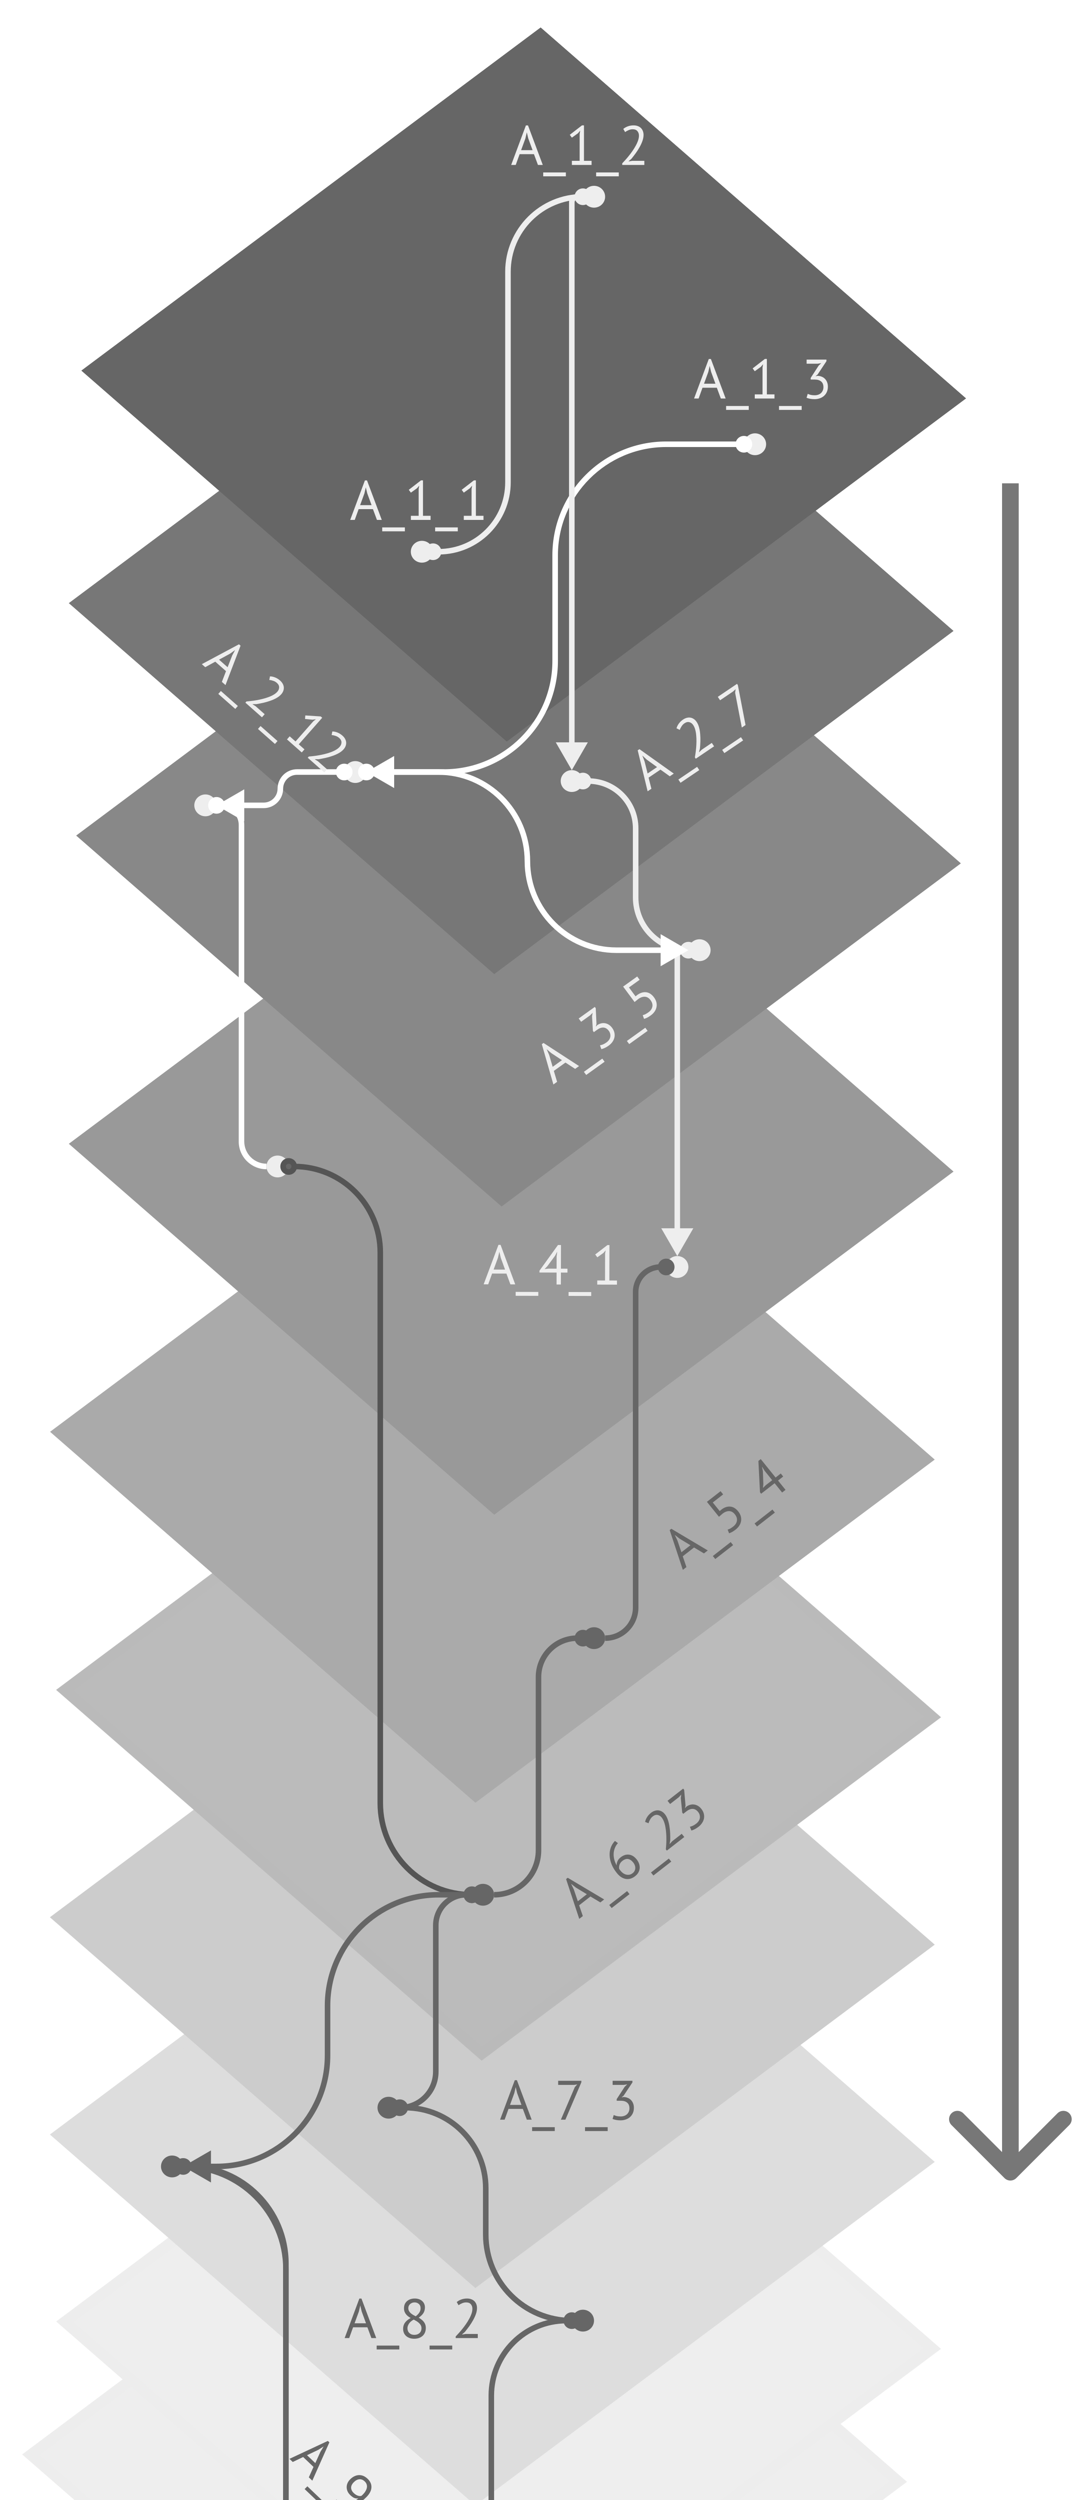 <svg width="194" height="450" viewBox="0 0 194 450" fill="none" xmlns="http://www.w3.org/2000/svg">
<g filter="url(#filter0_d)">
<path d="M163.362 444.73L86.737 378L4 439.799L80.624 506.529L163.362 444.73Z" fill="#EEEEEE"/>
<path d="M161.806 444.671L86.69 379.255L5.555 439.858L80.671 505.274L161.806 444.671Z" stroke="#EEEEEE" stroke-opacity="0.25" stroke-width="2"/>
</g>
<g filter="url(#filter1_d)">
<path d="M169.489 420.799L92.865 354.07L10.128 415.869L86.752 482.599L169.489 420.799Z" fill="#EEEEEE"/>
<path d="M167.934 420.741L92.818 355.325L11.683 415.927L86.799 481.344L167.934 420.741Z" stroke="#EEEEEE" stroke-opacity="0.25" stroke-width="2"/>
</g>
<g filter="url(#filter2_d)">
<path d="M168.362 387.147L91.737 320.418L9 382.217L85.624 448.947L168.362 387.147Z" fill="#DDDDDD"/>
<path d="M166.806 387.089L91.69 321.673L10.556 382.275L85.671 447.692L166.806 387.089Z" stroke="#DDDDDD" stroke-opacity="0.25" stroke-width="2"/>
</g>
<g filter="url(#filter3_d)">
<path d="M168.362 348.039L91.737 281.309L9 343.108L85.624 409.838L168.362 348.039Z" fill="#CCCCCC"/>
<path d="M166.806 347.98L91.69 282.564L10.556 343.167L85.671 408.583L166.806 347.98Z" stroke="#CCCCCC" stroke-opacity="0.25" stroke-width="2"/>
</g>
<g filter="url(#filter4_d)">
<path d="M169.489 307.111L92.865 240.381L10.128 302.18L86.752 368.91L169.489 307.111Z" fill="#BBBBBB"/>
<path d="M167.934 307.053L92.818 241.636L11.683 302.239L86.799 367.655L167.934 307.053Z" stroke="#BBBBBB" stroke-opacity="0.5" stroke-width="2"/>
</g>
<g filter="url(#filter5_d)">
<rect width="101.608" height="103.27" transform="matrix(-0.754 -0.657 -0.801 0.598 168.362 260.726)" fill="#AAAAAA"/>
<rect x="-1.555" y="-0.058" width="99.608" height="101.27" transform="matrix(-0.754 -0.657 -0.801 0.598 165.587 259.681)" stroke="#AAAAAA" stroke-opacity="0.6" stroke-width="2"/>
</g>
<g filter="url(#filter6_d)">
<rect width="101.608" height="103.27" transform="matrix(-0.754 -0.657 -0.801 0.598 171.745 208.884)" fill="#999999"/>
<rect x="-1.555" y="-0.058" width="99.608" height="101.27" transform="matrix(-0.754 -0.657 -0.801 0.598 168.97 207.839)" stroke="#999999" stroke-opacity="0.7" stroke-width="2"/>
</g>
<g filter="url(#filter7_d)">
<rect width="101.608" height="103.27" transform="matrix(-0.754 -0.657 -0.801 0.598 173.068 153.404)" fill="#888888"/>
<rect x="-1.555" y="-0.058" width="99.608" height="101.27" transform="matrix(-0.754 -0.657 -0.801 0.598 170.293 152.36)" stroke="#888888" stroke-opacity="0.8" stroke-width="2"/>
</g>
<g filter="url(#filter8_d)">
<rect width="101.608" height="103.27" transform="matrix(-0.754 -0.657 -0.801 0.598 171.745 111.567)" fill="#777777"/>
<rect x="-1.555" y="-0.058" width="99.608" height="101.27" transform="matrix(-0.754 -0.657 -0.801 0.598 168.97 110.522)" stroke="#777777" stroke-width="2"/>
</g>
<g filter="url(#filter9_d)">
<rect width="101.608" height="103.27" transform="matrix(-0.754 -0.657 -0.801 0.598 174 69.711)" fill="#666666"/>
<rect x="-1.555" y="-0.058" width="99.608" height="101.27" transform="matrix(-0.754 -0.657 -0.801 0.598 171.225 68.666)" stroke="#666666" stroke-width="2"/>
</g>
<ellipse cx="76" cy="99.313" rx="2" ry="1.966" fill="#EEEEEE"/>
<ellipse cx="107" cy="35.413" rx="2" ry="1.966" fill="#EEEEEE"/>
<ellipse cx="103" cy="140.59" rx="2" ry="1.966" fill="#EEEEEE"/>
<ellipse cx="136" cy="79.966" rx="2" ry="1.966" fill="#EEEEEE"/>
<ellipse cx="64" cy="138.966" rx="2" ry="1.966" fill="#EEEEEE"/>
<ellipse cx="37" cy="144.966" rx="2" ry="1.966" fill="#EEEEEE"/>
<ellipse cx="50" cy="209.966" rx="2" ry="1.966" fill="#EEEEEE"/>
<ellipse cx="126" cy="171.037" rx="2" ry="1.966" fill="#EEEEEE"/>
<ellipse cx="122" cy="228.058" rx="2" ry="1.966" fill="#EEEEEE"/>
<ellipse cx="107" cy="294.868" rx="2" ry="1.966" fill="#666666"/>
<ellipse cx="87" cy="341.059" rx="2" ry="1.966" fill="#666666"/>
<ellipse cx="31" cy="389.963" rx="2" ry="1.966" fill="#666666"/>
<ellipse cx="70" cy="379.388" rx="2" ry="1.966" fill="#666666"/>
<ellipse cx="105" cy="417.716" rx="2" ry="1.966" fill="#666666"/>
<path d="M70 469.803C69.445 469.803 69 470.247 69 470.803C69 471.358 69.445 471.803 70 471.803C70.556 471.803 71 471.358 71 470.803C71 470.247 70.556 469.803 70 469.803Z" fill="#666666"/>
<path d="M69.5 470.803C69.5 470.523 69.721 470.303 70 470.303V469.303C69.168 469.303 68.5 469.971 68.5 470.803H69.5ZM70 470.303C70.279 470.303 70.5 470.523 70.5 470.803H71.5C71.5 469.971 70.832 469.303 70 469.303V470.303ZM70.5 470.803C70.5 471.082 70.279 471.303 70 471.303V472.303C70.832 472.303 71.5 471.634 71.5 470.803H70.5ZM70 471.303C69.721 471.303 69.5 471.082 69.5 470.803H68.5C68.5 471.634 69.168 472.303 70 472.303V471.303ZM52 453.303V408.463H51V453.303H52ZM52 408.463C52 397.969 43.493 389.463 33 389.463V390.463C42.941 390.463 51 398.522 51 408.463H52ZM69 470.303C59.611 470.303 52 462.691 52 453.303H51C51 463.244 59.059 471.303 69 471.303V470.303Z" fill="#666666"/>
<path d="M134 78.966C133.445 78.966 133 79.41 133 79.966C133 80.521 133.445 80.966 134 80.966C134.556 80.966 135 80.521 135 79.966C135 79.41 134.556 78.966 134 78.966Z" fill="white"/>
<path d="M66 138.966L71 141.852V136.079L66 138.966ZM133.5 79.966C133.5 79.686 133.721 79.466 134 79.466V78.466C133.168 78.466 132.5 79.134 132.5 79.966H133.5ZM134 79.466C134.28 79.466 134.5 79.686 134.5 79.966H135.5C135.5 79.134 134.832 78.466 134 78.466V79.466ZM134.5 79.966C134.5 80.245 134.28 80.466 134 80.466V81.466C134.832 81.466 135.5 80.797 135.5 79.966H134.5ZM134 80.466C133.721 80.466 133.5 80.245 133.5 79.966H132.5C132.5 80.797 133.168 81.466 134 81.466V80.466ZM133 79.466H120V80.466H133V79.466ZM99.5 99.966V118.966H100.5V99.966H99.5ZM80 138.466H70.5V139.466H80V138.466ZM99.5 118.966C99.5 129.735 90.77 138.466 80 138.466V139.466C91.322 139.466 100.5 130.287 100.5 118.966H99.5ZM120 79.466C108.678 79.466 99.5 88.644 99.5 99.966H100.5C100.5 89.196 109.231 80.466 120 80.466V79.466Z" fill="white"/>
<path d="M62 137.966C61.445 137.966 61 138.41 61 138.966C61 139.521 61.445 139.966 62 139.966C62.556 139.966 63 139.521 63 138.966C63 138.41 62.556 137.966 62 137.966Z" fill="white"/>
<path d="M39 144.966L44 147.852V142.079L39 144.966ZM61.5 138.966C61.5 138.686 61.721 138.466 62 138.466V137.466C61.168 137.466 60.5 138.134 60.5 138.966H61.5ZM62 138.466C62.279 138.466 62.5 138.686 62.5 138.966H63.5C63.5 138.134 62.832 137.466 62 137.466V138.466ZM62.5 138.966C62.5 139.245 62.279 139.466 62 139.466V140.466C62.832 140.466 63.5 139.797 63.5 138.966H62.5ZM62 139.466C61.721 139.466 61.5 139.245 61.5 138.966H60.5C60.5 139.797 61.168 140.466 62 140.466V139.466ZM61 138.466H53.5V139.466H61V138.466ZM47.5 144.466H43.5V145.466H47.5V144.466ZM50 141.966C50 143.346 48.881 144.466 47.5 144.466V145.466C49.433 145.466 51 143.899 51 141.966H50ZM53.5 138.466C51.567 138.466 50 140.033 50 141.966H51C51 140.585 52.119 139.466 53.5 139.466V138.466Z" fill="white"/>
<path d="M39 143.966C38.445 143.966 38 144.41 38 144.966C38 145.521 38.445 145.966 39 145.966C39.556 145.966 40 145.521 40 144.966C40 144.41 39.556 143.966 39 143.966Z" fill="white"/>
<path d="M38.5 144.966C38.5 144.686 38.721 144.466 39 144.466V143.466C38.168 143.466 37.5 144.134 37.5 144.966H38.5ZM39 144.466C39.279 144.466 39.5 144.686 39.5 144.966H40.5C40.5 144.134 39.832 143.466 39 143.466V144.466ZM39.5 144.966C39.5 145.245 39.279 145.466 39 145.466V146.466C39.832 146.466 40.5 145.797 40.5 144.966H39.5ZM39 145.466C38.721 145.466 38.5 145.245 38.5 144.966H37.5C37.5 145.797 38.168 146.466 39 146.466V145.466ZM43 148.466V205.466H44V148.466H43ZM43 205.466C43 208.227 45.239 210.466 48 210.466V209.466C45.791 209.466 44 207.675 44 205.466H43ZM40 145.466C41.657 145.466 43 146.809 43 148.466H44C44 146.256 42.209 144.466 40 144.466V145.466Z" fill="white"/>
<path d="M105 34.413C104.445 34.413 104 34.857 104 35.413C104 35.968 104.445 36.413 105 36.413C105.556 36.413 106 35.968 106 35.413C106 34.857 105.556 34.413 105 34.413Z" fill="#EEEEEE"/>
<path d="M103 138.624L105.887 133.624H100.113L103 138.624ZM104.5 35.413C104.5 35.134 104.721 34.913 105 34.913V33.913C104.168 33.913 103.5 34.581 103.5 35.413H104.5ZM105 34.913C105.28 34.913 105.5 35.134 105.5 35.413H106.5C106.5 34.581 105.832 33.913 105 33.913V34.913ZM105.5 35.413C105.5 35.692 105.28 35.913 105 35.913V36.913C105.832 36.913 106.5 36.245 106.5 35.413H105.5ZM105 35.913C104.721 35.913 104.5 35.692 104.5 35.413H103.5C103.5 36.245 104.168 36.913 105 36.913V35.913ZM102.5 36.413V134.124H103.5V36.413H102.5ZM104 34.913C103.172 34.913 102.5 35.584 102.5 36.413H103.5C103.5 36.137 103.724 35.913 104 35.913V34.913Z" fill="#EEEEEE"/>
<path d="M124 170.037C123.445 170.037 123 170.482 123 171.037C123 171.593 123.445 172.037 124 172.037C124.556 172.037 125 171.593 125 171.037C125 170.482 124.556 170.037 124 170.037Z" fill="#EEEEEE"/>
<path d="M122 226.092L124.887 221.092H119.113L122 226.092ZM123.5 171.037C123.5 170.758 123.721 170.537 124 170.537V169.537C123.168 169.537 122.5 170.206 122.5 171.037H123.5ZM124 170.537C124.28 170.537 124.5 170.758 124.5 171.037H125.5C125.5 170.206 124.832 169.537 124 169.537V170.537ZM124.5 171.037C124.5 171.317 124.28 171.537 124 171.537V172.537C124.832 172.537 125.5 171.869 125.5 171.037H124.5ZM124 171.537C123.721 171.537 123.5 171.317 123.5 171.037H122.5C122.5 171.869 123.168 172.537 124 172.537V171.537ZM121.5 172.037V221.592H122.5V172.037H121.5ZM123 170.537C122.172 170.537 121.5 171.209 121.5 172.037H122.5C122.5 171.761 122.724 171.537 123 171.537V170.537Z" fill="#EEEEEE"/>
<path d="M103 416.716C102.445 416.716 102 417.161 102 417.716C102 418.272 102.445 418.716 103 418.716C103.556 418.716 104 418.272 104 417.716C104 417.161 103.556 416.716 103 416.716Z" fill="#666666"/>
<path d="M102.5 417.716C102.5 417.437 102.721 417.216 103 417.216V416.216C102.168 416.216 101.5 416.884 101.5 417.716H102.5ZM103 417.216C103.28 417.216 103.5 417.437 103.5 417.716H104.5C104.5 416.884 103.832 416.216 103 416.216V417.216ZM103.5 417.716C103.5 417.995 103.28 418.216 103 418.216V419.216C103.832 419.216 104.5 418.548 104.5 417.716H103.5ZM103 418.216C102.721 418.216 102.5 417.995 102.5 417.716H101.5C101.5 418.548 102.168 419.216 103 419.216V418.216ZM88 431.216V456.305H89V431.216H88ZM88 456.305C88 464.037 81.732 470.305 74 470.305V471.305C82.284 471.305 89 464.59 89 456.305H88ZM102 417.216C94.268 417.216 88 423.484 88 431.216H89C89 424.036 94.82 418.216 102 418.216V417.216Z" fill="#666666"/>
<path d="M33 388.963C32.444 388.963 32 389.407 32 389.963C32 390.518 32.444 390.963 33 390.963C33.556 390.963 34 390.518 34 389.963C34 389.407 33.556 388.963 33 388.963Z" fill="#666666"/>
<path d="M32.5 389.963C32.5 389.683 32.721 389.463 33 389.463V388.463C32.168 388.463 31.5 389.131 31.5 389.963H32.5ZM33 389.463C33.279 389.463 33.5 389.683 33.5 389.963H34.5C34.5 389.131 33.832 388.463 33 388.463V389.463ZM33.5 389.963C33.5 390.242 33.279 390.463 33 390.463V391.463C33.832 391.463 34.5 390.794 34.5 389.963H33.5ZM33 390.463C32.721 390.463 32.5 390.242 32.5 389.963H31.5C31.5 390.794 32.168 391.463 33 391.463V390.463ZM51 407.463V452.305H52V407.463H51ZM51 452.305C51 462.799 59.507 471.305 70 471.305V470.305C60.059 470.305 52 462.247 52 452.305H51ZM34 390.463C43.389 390.463 51 398.074 51 407.463H52C52 397.522 43.941 389.463 34 389.463V390.463Z" fill="#666666"/>
<path d="M78 98.313C77.445 98.313 77 98.757 77 99.313C77 99.868 77.445 100.313 78 100.313C78.556 100.313 79 99.868 79 99.313C79 98.757 78.556 98.313 78 98.313Z" fill="#EEEEEE"/>
<path d="M77.5 99.313C77.5 99.033 77.721 98.813 78 98.813V97.813C77.168 97.813 76.5 98.481 76.5 99.313H77.5ZM78 98.813C78.279 98.813 78.5 99.033 78.5 99.313H79.5C79.5 98.481 78.832 97.813 78 97.813V98.813ZM78.5 99.313C78.5 99.592 78.279 99.813 78 99.813V100.813C78.832 100.813 79.5 100.145 79.5 99.313H78.5ZM78 99.813C77.721 99.813 77.5 99.592 77.5 99.313H76.5C76.5 100.145 77.168 100.813 78 100.813V99.813ZM92 86.813V48.913H91V86.813H92ZM92 48.913C92 41.733 97.82 35.913 105 35.913V34.913C97.268 34.913 91 41.181 91 48.913H92ZM79 99.813C86.18 99.813 92 93.993 92 86.813H91C91 93.44 85.627 98.813 79 98.813V99.813Z" fill="#EEEEEE"/>
<path d="M105 139.59C104.445 139.59 104 140.034 104 140.59C104 141.145 104.445 141.59 105 141.59C105.556 141.59 106 141.145 106 140.59C106 140.034 105.556 139.59 105 139.59Z" fill="#EEEEEE"/>
<path d="M104.5 140.59C104.5 140.31 104.721 140.09 105 140.09V139.09C104.168 139.09 103.5 139.758 103.5 140.59H104.5ZM105 140.09C105.28 140.09 105.5 140.31 105.5 140.59H106.5C106.5 139.758 105.832 139.09 105 139.09V140.09ZM105.5 140.59C105.5 140.869 105.28 141.09 105 141.09V142.09C105.832 142.09 106.5 141.421 106.5 140.59H105.5ZM105 141.09C104.721 141.09 104.5 140.869 104.5 140.59H103.5C103.5 141.421 104.168 142.09 105 142.09V141.09ZM114 149.09V161.537H115V149.09H114ZM114 161.537C114 167.06 118.477 171.537 124 171.537V170.537C119.03 170.537 115 166.508 115 161.537H114ZM106 141.09C110.418 141.09 114 144.672 114 149.09H115C115 144.119 110.971 140.09 106 140.09V141.09Z" fill="#EEEEEE"/>
<path d="M66 137.966C65.445 137.966 65 138.41 65 138.966C65 139.521 65.445 139.966 66 139.966C66.556 139.966 67 139.521 67 138.966C67 138.41 66.556 137.966 66 137.966Z" fill="white"/>
<path d="M124 171.037L119 168.15V173.924L124 171.037ZM65.5 138.966C65.5 138.686 65.721 138.466 66 138.466V137.466C65.168 137.466 64.5 138.134 64.5 138.966H65.5ZM66 138.466C66.279 138.466 66.5 138.686 66.5 138.966H67.5C67.5 138.134 66.832 137.466 66 137.466V138.466ZM66.5 138.966C66.5 139.245 66.279 139.466 66 139.466V140.466C66.832 140.466 67.5 139.797 67.5 138.966H66.5ZM66 139.466C65.721 139.466 65.5 139.245 65.5 138.966H64.5C64.5 139.797 65.168 140.466 66 140.466V139.466ZM67 139.466H78.964V138.466H67V139.466ZM111.036 171.537H119.5V170.537H111.036V171.537ZM94.5 155.001C94.5 164.134 101.903 171.537 111.036 171.537V170.537C102.456 170.537 95.5 163.582 95.5 155.001H94.5ZM78.964 139.466C87.544 139.466 94.5 146.421 94.5 155.001H95.5C95.5 145.869 88.097 138.466 78.964 138.466V139.466Z" fill="white"/>
<path d="M120 227.058C119.445 227.058 119 227.502 119 228.058C119 228.613 119.445 229.058 120 229.058C120.556 229.058 121 228.613 121 228.058C121 227.502 120.556 227.058 120 227.058Z" fill="#666666"/>
<path d="M119.5 228.058C119.5 227.778 119.721 227.558 120 227.558V226.558C119.168 226.558 118.5 227.226 118.5 228.058H119.5ZM120 227.558C120.28 227.558 120.5 227.778 120.5 228.058H121.5C121.5 227.226 120.832 226.558 120 226.558V227.558ZM120.5 228.058C120.5 228.337 120.28 228.558 120 228.558V229.558C120.832 229.558 121.5 228.889 121.5 228.058H120.5ZM120 228.558C119.721 228.558 119.5 228.337 119.5 228.058H118.5C118.5 228.889 119.168 229.558 120 229.558V228.558ZM114 232.558V289.368H115V232.558H114ZM114 289.368C114 292.129 111.762 294.368 109 294.368V295.368C112.314 295.368 115 292.682 115 289.368H114ZM119 227.558C116.239 227.558 114 229.796 114 232.558H115C115 230.348 116.791 228.558 119 228.558V227.558Z" fill="#666666"/>
<path d="M105 293.868C104.445 293.868 104 294.312 104 294.868C104 295.424 104.445 295.868 105 295.868C105.556 295.868 106 295.424 106 294.868C106 294.312 105.556 293.868 105 293.868Z" fill="#666666"/>
<path d="M104.5 294.868C104.5 294.589 104.721 294.368 105 294.368V293.368C104.168 293.368 103.5 294.036 103.5 294.868H104.5ZM105 294.368C105.28 294.368 105.5 294.589 105.5 294.868H106.5C106.5 294.036 105.832 293.368 105 293.368V294.368ZM105.5 294.868C105.5 295.147 105.28 295.368 105 295.368V296.368C105.832 296.368 106.5 295.7 106.5 294.868H105.5ZM105 295.368C104.721 295.368 104.5 295.147 104.5 294.868H103.5C103.5 295.7 104.168 296.368 105 296.368V295.368ZM96.5 301.868V333.059H97.5V301.868H96.5ZM96.5 333.059C96.5 337.201 93.142 340.559 89 340.559V341.559C93.695 341.559 97.5 337.753 97.5 333.059H96.5ZM104 294.368C99.858 294.368 96.5 297.726 96.5 301.868H97.5C97.5 298.278 100.41 295.368 104 295.368V294.368Z" fill="#666666"/>
<path d="M52 208.966C51.445 208.966 51 209.41 51 209.966C51 210.521 51.445 210.966 52 210.966C52.556 210.966 53 210.521 53 209.966C53 209.41 52.556 208.966 52 208.966Z" fill="#666666"/>
<path d="M51.5 209.966C51.5 209.686 51.721 209.466 52 209.466V208.466C51.168 208.466 50.5 209.134 50.5 209.966H51.5ZM52 209.466C52.279 209.466 52.5 209.686 52.5 209.966H53.5C53.5 209.134 52.832 208.466 52 208.466V209.466ZM52.5 209.966C52.5 210.245 52.279 210.466 52 210.466V211.466C52.832 211.466 53.5 210.797 53.5 209.966H52.5ZM52 210.466C51.721 210.466 51.5 210.245 51.5 209.966H50.5C50.5 210.797 51.168 211.466 52 211.466V210.466ZM68 225.466V324.559H69V225.466H68ZM68 324.559C68 333.948 75.611 341.559 85 341.559V340.559C76.164 340.559 69 333.395 69 324.559H68ZM53 210.466C61.284 210.466 68 217.181 68 225.466H69C69 216.629 61.837 209.466 53 209.466V210.466Z" fill="#555555"/>
<path d="M85 340.059C84.445 340.059 84 340.503 84 341.059C84 341.614 84.445 342.059 85 342.059C85.556 342.059 86 341.614 86 341.059C86 340.503 85.556 340.059 85 340.059Z" fill="#666666"/>
<path d="M84.5 341.059C84.5 340.779 84.721 340.559 85 340.559V339.559C84.168 339.559 83.5 340.227 83.5 341.059H84.5ZM85 340.559C85.279 340.559 85.5 340.779 85.5 341.059H86.5C86.5 340.227 85.832 339.559 85 339.559V340.559ZM85.5 341.059C85.5 341.338 85.279 341.559 85 341.559V342.559C85.832 342.559 86.5 341.891 86.5 341.059H85.5ZM85 341.559C84.721 341.559 84.5 341.338 84.5 341.059H83.5C83.5 341.891 84.168 342.559 85 342.559V341.559ZM78 346.559V372.888H79V346.559H78ZM78 372.888C78 376.201 75.314 378.888 72 378.888V379.888C75.866 379.888 79 376.754 79 372.888H78ZM84 340.559C80.686 340.559 78 343.245 78 346.559H79C79 343.797 81.239 341.559 84 341.559V340.559Z" fill="#666666"/>
<path d="M72 378.388C71.445 378.388 71 378.832 71 379.388C71 379.943 71.445 380.388 72 380.388C72.556 380.388 73 379.943 73 379.388C73 378.832 72.556 378.388 72 378.388Z" fill="#666666"/>
<path d="M71.5 379.388C71.5 379.108 71.721 378.888 72 378.888V377.888C71.168 377.888 70.5 378.556 70.5 379.388H71.5ZM72 378.888C72.279 378.888 72.5 379.108 72.5 379.388H73.5C73.5 378.556 72.832 377.888 72 377.888V378.888ZM72.5 379.388C72.5 379.667 72.279 379.888 72 379.888V380.888C72.832 380.888 73.5 380.219 73.5 379.388H72.5ZM72 379.888C71.721 379.888 71.5 379.667 71.5 379.388H70.5C70.5 380.219 71.168 380.888 72 380.888V379.888ZM87 393.888V402.216H88V393.888H87ZM87 402.216C87 411.053 94.164 418.216 103 418.216V417.216C94.716 417.216 88 410.5 88 402.216H87ZM73 379.888C80.732 379.888 87 386.156 87 393.888H88C88 385.603 81.284 378.888 73 378.888V379.888Z" fill="#666666"/>
<path d="M85 340.059C84.445 340.059 84 340.503 84 341.059C84 341.614 84.445 342.059 85 342.059C85.556 342.059 86 341.614 86 341.059C86 340.503 85.556 340.059 85 340.059Z" fill="#666666"/>
<path d="M33 389.963L38 392.85V387.076L33 389.963ZM84.5 341.059C84.5 340.779 84.721 340.559 85 340.559V339.559C84.168 339.559 83.5 340.227 83.5 341.059H84.5ZM85 340.559C85.279 340.559 85.5 340.779 85.5 341.059H86.5C86.5 340.227 85.832 339.559 85 339.559V340.559ZM85.5 341.059C85.5 341.338 85.279 341.559 85 341.559V342.559C85.832 342.559 86.5 341.891 86.5 341.059H85.5ZM85 341.559C84.721 341.559 84.5 341.338 84.5 341.059H83.5C83.5 341.891 84.168 342.559 85 342.559V341.559ZM84 340.559H79V341.559H84V340.559ZM58.5 361.059V369.963H59.5V361.059H58.5ZM39 389.463H37.5V390.463H39V389.463ZM58.5 369.963C58.5 380.732 49.77 389.463 39 389.463V390.463C50.322 390.463 59.5 381.285 59.5 369.963H58.5ZM79 340.559C67.678 340.559 58.5 349.737 58.5 361.059H59.5C59.5 350.289 68.231 341.559 79 341.559V340.559Z" fill="#666666"/>
<path d="M67.18 91.648H64.6L63.9 93.588H63.08L65.73 86.478H66.11L68.77 93.588H67.9L67.18 91.648ZM64.87 90.928H66.93L66.15 88.798L65.9 87.738H65.89L65.64 88.818L64.87 90.928ZM68.85 94.938H72.93V95.638H68.85V94.938ZM74.012 92.848H75.412V88.008L75.512 87.418L75.112 87.888L74.012 88.678L73.632 88.168L75.832 86.468H76.192V92.848H77.562V93.588H74.012V92.848ZM78.381 94.938H82.461V95.638H78.381V94.938ZM83.543 92.848H84.943V88.008L85.043 87.418L84.643 87.888L83.543 88.678L83.163 88.168L85.363 86.468H85.723V92.848H87.093V93.588H83.543V92.848Z" fill="#EEEEEE"/>
<path d="M96.18 27.748H93.6L92.9 29.688H92.08L94.73 22.578H95.11L97.77 29.688H96.9L96.18 27.748ZM93.87 27.028H95.93L95.15 24.898L94.9 23.838H94.89L94.64 24.918L93.87 27.028ZM97.85 31.038H101.93V31.738H97.85V31.038ZM103.012 28.948H104.412V24.108L104.512 23.518L104.112 23.988L103.012 24.778L102.632 24.268L104.832 22.568H105.192V28.948H106.562V29.688H103.012V28.948ZM107.381 31.038H111.461V31.738H107.381V31.038ZM115.923 24.278C115.923 24.632 115.856 24.995 115.723 25.368C115.596 25.735 115.426 26.105 115.213 26.478C115.006 26.852 114.773 27.218 114.513 27.578C114.253 27.932 113.993 28.268 113.733 28.588L113.243 29.018V29.058L113.883 28.948H116.063V29.688H112.083V29.398C112.23 29.245 112.406 29.055 112.613 28.828C112.82 28.602 113.033 28.352 113.253 28.078C113.48 27.798 113.7 27.505 113.913 27.198C114.133 26.885 114.33 26.568 114.503 26.248C114.683 25.928 114.826 25.612 114.933 25.298C115.04 24.985 115.093 24.688 115.093 24.408C115.093 24.082 115 23.812 114.813 23.598C114.626 23.378 114.343 23.268 113.963 23.268C113.71 23.268 113.463 23.322 113.223 23.428C112.983 23.528 112.776 23.645 112.603 23.778L112.273 23.208C112.506 23.008 112.783 22.852 113.103 22.738C113.423 22.625 113.766 22.568 114.133 22.568C114.42 22.568 114.673 22.612 114.893 22.698C115.113 22.778 115.3 22.895 115.453 23.048C115.606 23.202 115.723 23.385 115.803 23.598C115.883 23.805 115.923 24.032 115.923 24.278Z" fill="#EEEEEE"/>
<path d="M40.711 120.809L38.777 119.101L36.968 120.092L36.353 119.549L43.046 115.973L43.331 116.225L40.619 123.315L39.967 122.739L40.711 120.809ZM39.456 118.74L41 120.103L41.825 117.99L42.339 117.03L42.332 117.024L41.429 117.668L39.456 118.74ZM39.785 124.38L42.844 127.08L42.38 127.605L39.322 124.905L39.785 124.38ZM50.663 124.966C50.429 125.231 50.138 125.459 49.791 125.65C49.454 125.842 49.081 126.006 48.674 126.145C48.272 126.288 47.855 126.409 47.422 126.506C46.993 126.599 46.575 126.68 46.168 126.747L45.517 126.745L45.49 126.775L46.043 127.116L47.677 128.559L47.187 129.114L44.203 126.48L44.395 126.263C44.607 126.245 44.865 126.219 45.17 126.186C45.475 126.153 45.8 126.107 46.146 126.047C46.501 125.987 46.86 125.913 47.223 125.824C47.596 125.735 47.953 125.628 48.294 125.503C48.641 125.382 48.958 125.239 49.245 125.075C49.533 124.911 49.769 124.724 49.954 124.514C50.171 124.269 50.279 124.005 50.281 123.721C50.286 123.433 50.147 123.163 49.862 122.911C49.672 122.744 49.452 122.62 49.201 122.542C48.955 122.458 48.723 122.408 48.505 122.394L48.635 121.748C48.942 121.752 49.253 121.818 49.568 121.945C49.883 122.072 50.178 122.256 50.453 122.499C50.667 122.689 50.829 122.889 50.936 123.1C51.048 123.305 51.111 123.516 51.124 123.733C51.138 123.949 51.104 124.164 51.023 124.377C50.946 124.584 50.826 124.781 50.663 124.966ZM46.93 130.688L49.989 133.388L49.526 133.913L46.467 131.213L46.93 130.688ZM52.183 132.538L53.233 133.464L56.436 129.836L56.901 129.46L56.291 129.547L54.943 129.412L54.996 128.778L57.77 128.959L58.04 129.198L53.817 133.981L54.844 134.887L54.355 135.442L51.693 133.092L52.183 132.538ZM61.893 134.88C61.659 135.145 61.368 135.373 61.021 135.565C60.684 135.756 60.312 135.921 59.904 136.06C59.502 136.203 59.085 136.323 58.652 136.421C58.223 136.514 57.805 136.594 57.398 136.662L56.747 136.66L56.72 136.69L57.273 137.031L58.907 138.474L58.417 139.029L55.434 136.394L55.626 136.177C55.837 136.159 56.095 136.134 56.4 136.101C56.705 136.067 57.03 136.021 57.376 135.962C57.731 135.902 58.09 135.828 58.453 135.739C58.826 135.65 59.183 135.543 59.524 135.417C59.871 135.297 60.188 135.154 60.475 134.99C60.763 134.825 60.999 134.638 61.184 134.428C61.401 134.184 61.509 133.919 61.511 133.636C61.516 133.347 61.377 133.077 61.092 132.826C60.902 132.658 60.682 132.535 60.431 132.456C60.185 132.372 59.953 132.323 59.735 132.308L59.865 131.663C60.172 131.667 60.483 131.733 60.798 131.859C61.113 131.986 61.408 132.171 61.683 132.414C61.898 132.603 62.059 132.804 62.166 133.014C62.278 133.22 62.341 133.431 62.355 133.647C62.368 133.864 62.334 134.078 62.253 134.291C62.176 134.499 62.056 134.695 61.893 134.88Z" fill="#EEEEEE"/>
<path d="M129.123 69.791H126.543L125.843 71.731H125.023L127.673 64.621H128.053L130.713 71.731H129.843L129.123 69.791ZM126.813 69.071H128.873L128.093 66.941L127.843 65.881H127.833L127.583 66.961L126.813 69.071ZM130.793 73.081H134.873V73.781H130.793V73.081ZM135.955 70.991H137.355V66.151L137.455 65.561L137.055 66.031L135.955 66.821L135.575 66.311L137.775 64.611H138.135V70.991H139.505V71.731H135.955V70.991ZM140.324 73.081H144.404V73.781H140.324V73.081ZM146.746 71.151C146.973 71.151 147.183 71.118 147.376 71.051C147.57 70.984 147.736 70.888 147.876 70.761C148.016 70.628 148.126 70.471 148.206 70.291C148.286 70.111 148.326 69.914 148.326 69.701C148.326 69.234 148.186 68.888 147.906 68.661C147.633 68.434 147.253 68.321 146.766 68.321H146.026V68.031L147.466 65.811L147.926 65.371L147.276 65.471H145.296V64.731H148.866V65.021L147.276 67.411L146.926 67.701V67.721L147.266 67.651C147.533 67.658 147.78 67.708 148.006 67.801C148.233 67.888 148.43 68.018 148.596 68.191C148.763 68.358 148.893 68.561 148.986 68.801C149.08 69.034 149.126 69.301 149.126 69.601C149.126 69.961 149.063 70.281 148.936 70.561C148.81 70.841 148.636 71.078 148.416 71.271C148.203 71.458 147.95 71.601 147.656 71.701C147.363 71.801 147.053 71.851 146.726 71.851C146.426 71.851 146.156 71.828 145.916 71.781C145.676 71.734 145.466 71.674 145.286 71.601L145.496 70.891C145.65 70.964 145.83 71.028 146.036 71.081C146.25 71.128 146.486 71.151 146.746 71.151Z" fill="#EEEEEE"/>
<path d="M118.966 138.531L116.829 139.977L117.336 141.976L116.657 142.435L114.869 135.061L115.183 134.849L121.37 139.247L120.65 139.735L118.966 138.531ZM116.65 139.229L118.356 138.075L116.516 136.748L115.715 136.01L115.707 136.015L116.105 137.05L116.65 139.229ZM122.193 140.321L125.572 138.035L125.964 138.615L122.585 140.901L122.193 140.321ZM125.48 129.936C125.678 130.228 125.827 130.567 125.926 130.951C126.026 131.325 126.093 131.727 126.125 132.156C126.163 132.581 126.175 133.015 126.161 133.459C126.144 133.897 126.117 134.322 126.081 134.733L125.916 135.363L125.939 135.397L126.407 134.947L128.213 133.725L128.628 134.338L125.331 136.568L125.168 136.328C125.204 136.119 125.244 135.863 125.288 135.559C125.332 135.255 125.369 134.929 125.398 134.579C125.429 134.22 125.447 133.854 125.452 133.48C125.458 133.098 125.444 132.725 125.408 132.363C125.378 131.997 125.319 131.655 125.232 131.335C125.145 131.016 125.023 130.74 124.866 130.508C124.683 130.238 124.454 130.066 124.18 129.994C123.902 129.917 123.606 129.984 123.291 130.197C123.081 130.339 122.907 130.522 122.768 130.744C122.625 130.962 122.519 131.174 122.45 131.382L121.858 131.094C121.939 130.798 122.08 130.513 122.282 130.24C122.483 129.967 122.736 129.728 123.04 129.522C123.277 129.362 123.511 129.256 123.742 129.204C123.969 129.147 124.189 129.139 124.402 129.18C124.615 129.221 124.814 129.308 125 129.44C125.182 129.566 125.342 129.731 125.48 129.936ZM130.087 134.981L133.467 132.695L133.859 133.275L130.48 135.561L130.087 134.981ZM133.623 130.959L132.419 124.699L132.509 124.047L132.071 124.452L129.71 126.049L129.295 125.436L132.758 123.094L132.909 123.317L134.294 130.505L133.623 130.959Z" fill="#EEEEEE"/>
<path d="M101.858 191.262L99.761 192.766L100.349 194.732L99.683 195.21L97.597 187.957L97.906 187.735L104.306 191.893L103.599 192.4L101.858 191.262ZM99.552 192.031L101.225 190.83L99.322 189.575L98.487 188.869L98.478 188.875L98.919 189.888L99.552 192.031ZM105.176 192.931L108.491 190.553L108.909 191.114L105.593 193.493L105.176 192.931ZM109.244 187.638C109.428 187.506 109.579 187.357 109.696 187.191C109.813 187.024 109.891 186.85 109.929 186.666C109.964 186.478 109.96 186.288 109.917 186.097C109.875 185.905 109.79 185.724 109.663 185.553C109.385 185.178 109.064 184.982 108.702 184.963C108.345 184.94 107.968 185.071 107.573 185.354L106.971 185.786L106.798 185.553L106.645 182.931L106.756 182.31L106.288 182.769L104.679 183.923L104.238 183.329L107.139 181.248L107.312 181.481L107.445 184.327L107.333 184.763L107.345 184.779L107.58 184.525C107.8 184.375 108.03 184.271 108.27 184.214C108.506 184.152 108.743 184.141 108.982 184.183C109.217 184.22 109.444 184.307 109.663 184.446C109.878 184.579 110.075 184.766 110.254 185.006C110.468 185.295 110.608 185.589 110.672 185.888C110.736 186.187 110.736 186.478 110.672 186.761C110.61 187.035 110.49 187.298 110.311 187.549C110.132 187.8 109.91 188.021 109.645 188.212C109.401 188.386 109.168 188.525 108.945 188.628C108.722 188.73 108.516 188.804 108.326 188.85L108.073 188.158C108.241 188.127 108.425 188.073 108.625 187.996C108.826 187.909 109.032 187.79 109.244 187.638ZM112.921 187.375L116.236 184.997L116.654 185.559L113.338 187.937L112.921 187.375ZM116.818 182.205C117.192 181.937 117.421 181.608 117.506 181.22C117.591 180.831 117.482 180.433 117.18 180.026C116.89 179.635 116.551 179.431 116.164 179.413C115.783 179.391 115.381 179.532 114.958 179.835L114.306 180.365L112.243 177.587L114.778 175.769L115.219 176.363L113.293 177.744L114.48 179.342L114.817 179.075C115.358 178.696 115.889 178.54 116.413 178.607C116.936 178.675 117.399 178.979 117.8 179.52C118.023 179.819 118.17 180.124 118.242 180.433C118.31 180.737 118.312 181.031 118.249 181.314C118.191 181.594 118.072 181.859 117.893 182.11C117.715 182.362 117.49 182.584 117.219 182.779C116.975 182.954 116.76 183.088 116.572 183.182C116.384 183.275 116.197 183.348 116.011 183.399L115.776 182.731C115.937 182.69 116.097 182.632 116.258 182.558C116.42 182.474 116.607 182.357 116.818 182.205Z" fill="#EEEEEE"/>
<path d="M91.224 229.248L88.644 229.242L87.939 231.18L87.119 231.178L89.787 224.075L90.167 224.076L92.809 231.192L91.939 231.19L91.224 229.248ZM88.916 228.523L90.976 228.528L90.201 226.396L89.954 225.335L89.944 225.335L89.691 226.415L88.916 228.523ZM92.886 232.542L96.966 232.552L96.964 233.252L92.884 233.242L92.886 232.542ZM102.216 229.065L101.036 229.062L101.031 231.212L100.251 231.21L100.256 229.06L97.176 229.053L97.177 228.723L100.509 224.101L101.049 224.102L101.038 228.362L102.218 228.365L102.216 229.065ZM100.264 226.18L100.366 225.361L100.336 225.36L99.984 226.04L98.569 227.946L98.088 228.435L98.788 228.357L100.258 228.36L100.264 226.18ZM102.417 232.566L106.497 232.575L106.495 233.275L102.415 233.266L102.417 232.566ZM107.584 230.488L108.984 230.492L108.996 225.652L109.098 225.062L108.697 225.531L107.595 226.318L107.216 225.807L109.42 224.113L109.78 224.113L109.764 230.493L111.134 230.497L111.132 231.237L107.582 231.228L107.584 230.488Z" fill="#EEEEEE"/>
<path d="M125.018 278.549L122.983 280.134L123.648 282.074L123.001 282.578L120.629 275.415L120.929 275.181L127.491 279.082L126.804 279.617L125.018 278.549ZM122.744 279.408L124.369 278.142L122.417 276.963L121.554 276.291L121.547 276.298L122.027 277.292L122.744 279.408ZM128.401 280.085L131.62 277.578L132.059 278.123L128.84 280.629L128.401 280.085ZM132.091 274.765C132.454 274.483 132.67 274.146 132.739 273.754C132.808 273.362 132.684 272.969 132.366 272.574C132.061 272.195 131.714 272.005 131.327 272.002C130.945 271.995 130.549 272.152 130.138 272.471L129.507 273.026L127.335 270.333L129.797 268.416L130.262 268.992L128.392 270.448L129.641 271.997L129.967 271.717C130.492 271.317 131.018 271.14 131.543 271.187C132.069 271.234 132.543 271.519 132.966 272.044C133.2 272.334 133.359 272.633 133.444 272.939C133.524 273.24 133.537 273.533 133.485 273.819C133.438 274.1 133.33 274.37 133.162 274.628C132.993 274.886 132.777 275.118 132.514 275.323C132.278 275.507 132.067 275.65 131.883 275.751C131.699 275.852 131.515 275.932 131.331 275.99L131.07 275.332C131.229 275.284 131.387 275.22 131.545 275.14C131.704 275.05 131.886 274.925 132.091 274.765ZM135.921 274.229L139.14 271.722L139.579 272.267L136.36 274.774L135.921 274.229ZM141.079 265.777L140.148 266.502L141.498 268.175L140.882 268.655L139.533 266.981L137.103 268.873L136.896 268.616L136.609 262.972L137.035 262.64L139.709 265.957L140.64 265.232L141.079 265.777ZM137.725 264.739L137.29 264.039L137.266 264.057L137.417 264.802L137.503 267.155L137.432 267.831L137.934 267.339L139.094 266.436L137.725 264.739Z" fill="#666666"/>
<path d="M106.357 341.37L104.321 342.955L104.987 344.895L104.34 345.399L101.968 338.236L102.268 338.002L108.829 341.903L108.143 342.438L106.357 341.37ZM104.082 342.228L105.708 340.963L103.755 339.784L102.893 339.112L102.885 339.118L103.366 340.113L104.082 342.228ZM109.739 342.905L112.958 340.399L113.398 340.943L110.178 343.45L109.739 342.905ZM114.67 334.681C114.863 334.92 115.008 335.174 115.106 335.444C115.2 335.709 115.24 335.977 115.228 336.249C115.211 336.515 115.136 336.777 115.001 337.034C114.861 337.286 114.658 337.517 114.389 337.726C114.126 337.93 113.856 338.073 113.579 338.154C113.301 338.235 113.022 338.254 112.739 338.212C112.453 338.165 112.171 338.054 111.895 337.881C111.623 337.704 111.362 337.46 111.111 337.148C110.697 336.634 110.382 336.111 110.166 335.578C109.951 335.035 109.833 334.511 109.81 334.005C109.787 333.499 109.857 333.022 110.019 332.575C110.182 332.119 110.431 331.717 110.768 331.37L111.304 331.764C111.051 332.045 110.863 332.353 110.738 332.687C110.613 333.02 110.544 333.365 110.532 333.721C110.525 334.073 110.57 334.427 110.667 334.782C110.765 335.137 110.906 335.47 111.09 335.783C111.061 335.578 111.1 335.34 111.208 335.07C111.312 334.795 111.508 334.545 111.798 334.32C112.292 333.935 112.792 333.774 113.296 333.837C113.806 333.896 114.264 334.177 114.67 334.681ZM114.066 335.253C113.768 334.885 113.458 334.674 113.134 334.623C112.809 334.571 112.466 334.687 112.103 334.969C111.845 335.17 111.672 335.406 111.583 335.678C111.499 335.946 111.483 336.187 111.535 336.4C111.583 336.481 111.626 336.544 111.664 336.591C111.701 336.638 111.743 336.69 111.789 336.747C111.919 336.908 112.068 337.05 112.235 337.173C112.408 337.291 112.592 337.376 112.787 337.427C112.978 337.473 113.173 337.481 113.373 337.453C113.573 337.415 113.768 337.322 113.958 337.174C114.11 337.056 114.224 336.921 114.299 336.769C114.379 336.614 114.424 336.452 114.434 336.284C114.444 336.116 114.416 335.943 114.351 335.766C114.29 335.585 114.195 335.414 114.066 335.253ZM117.259 337.049L120.479 334.543L120.918 335.088L117.699 337.594L117.259 337.049ZM119.756 326.539C119.978 326.814 120.154 327.137 120.283 327.51C120.413 327.873 120.511 328.266 120.577 328.688C120.648 329.105 120.694 329.534 120.715 329.974C120.732 330.409 120.738 330.831 120.733 331.239L120.617 331.875L120.642 331.906L121.078 331.428L122.798 330.088L123.262 330.664L120.122 333.11L119.94 332.884C119.959 332.674 119.98 332.418 120 332.114C120.021 331.811 120.033 331.485 120.035 331.137C120.038 330.78 120.027 330.417 120.003 330.047C119.98 329.668 119.936 329.3 119.872 328.945C119.814 328.585 119.728 328.25 119.615 327.941C119.503 327.631 119.359 327.368 119.183 327.15C118.978 326.895 118.735 326.743 118.454 326.691C118.168 326.635 117.876 326.723 117.576 326.956C117.376 327.112 117.215 327.305 117.093 327.536C116.966 327.761 116.876 327.979 116.823 328.189L116.205 327.948C116.263 327.649 116.383 327.357 116.565 327.072C116.746 326.787 116.981 326.532 117.271 326.307C117.497 326.131 117.724 326.009 117.952 325.941C118.176 325.868 118.396 325.845 118.614 325.87C118.831 325.895 119.038 325.966 119.235 326.083C119.428 326.195 119.602 326.347 119.756 326.539ZM125.415 328.253C125.593 328.114 125.738 327.959 125.849 327.788C125.96 327.618 126.03 327.44 126.061 327.255C126.088 327.066 126.077 326.876 126.027 326.687C125.977 326.498 125.885 326.32 125.751 326.154C125.458 325.79 125.13 325.607 124.767 325.602C124.409 325.594 124.038 325.739 123.654 326.038L123.07 326.493L122.888 326.267L122.631 323.654L122.718 323.029L122.268 323.506L120.706 324.722L120.241 324.146L123.058 321.953L123.24 322.179L123.485 325.016L123.391 325.457L123.404 325.472L123.628 325.209C123.843 325.05 124.069 324.938 124.306 324.871C124.539 324.799 124.776 324.78 125.016 324.812C125.253 324.84 125.483 324.918 125.707 325.048C125.927 325.172 126.131 325.351 126.32 325.584C126.546 325.865 126.696 326.153 126.772 326.449C126.848 326.744 126.86 327.035 126.808 327.321C126.756 327.597 126.646 327.864 126.478 328.122C126.309 328.381 126.096 328.61 125.838 328.811C125.601 328.995 125.374 329.143 125.155 329.254C124.936 329.365 124.733 329.447 124.545 329.501L124.265 328.819C124.432 328.782 124.614 328.721 124.81 328.635C125.008 328.54 125.209 328.413 125.415 328.253Z" fill="#666666"/>
<path d="M94.18 379.604H91.6L90.9 381.544H90.08L92.73 374.434H93.11L95.77 381.544H94.9L94.18 379.604ZM91.87 378.884H93.93L93.15 376.754L92.9 375.694H92.89L92.64 376.774L91.87 378.884ZM95.85 382.894H99.93V383.594H95.85V382.894ZM101.032 381.544L103.542 375.684L103.982 375.194L103.392 375.284H100.542V374.544H104.722V374.814L101.842 381.544H101.032ZM105.381 382.894H109.461V383.594H105.381V382.894ZM111.803 380.964C112.03 380.964 112.24 380.931 112.433 380.864C112.626 380.797 112.793 380.701 112.933 380.574C113.073 380.441 113.183 380.284 113.263 380.104C113.343 379.924 113.383 379.727 113.383 379.514C113.383 379.047 113.243 378.701 112.963 378.474C112.69 378.247 112.31 378.134 111.823 378.134H111.083V377.844L112.523 375.624L112.983 375.184L112.333 375.284H110.353V374.544H113.923V374.834L112.333 377.224L111.983 377.514V377.534L112.323 377.464C112.59 377.471 112.836 377.521 113.063 377.614C113.29 377.701 113.486 377.831 113.653 378.004C113.82 378.171 113.95 378.374 114.043 378.614C114.136 378.847 114.183 379.114 114.183 379.414C114.183 379.774 114.12 380.094 113.993 380.374C113.866 380.654 113.693 380.891 113.473 381.084C113.26 381.271 113.006 381.414 112.713 381.514C112.42 381.614 112.11 381.664 111.783 381.664C111.483 381.664 111.213 381.641 110.973 381.594C110.733 381.547 110.523 381.487 110.343 381.414L110.553 380.704C110.706 380.777 110.886 380.841 111.093 380.894C111.306 380.941 111.543 380.964 111.803 380.964Z" fill="#666666"/>
<path d="M66.18 418.915H63.6L62.9 420.855H62.08L64.73 413.745H65.11L67.77 420.855H66.9L66.18 418.915ZM63.87 418.195H65.93L65.15 416.065L64.9 415.005H64.89L64.64 416.085L63.87 418.195ZM67.85 422.205H71.93V422.905H67.85V422.205ZM72.612 419.185C72.612 418.765 72.722 418.402 72.942 418.095C73.162 417.782 73.505 417.499 73.972 417.245C73.805 417.145 73.648 417.042 73.502 416.935C73.362 416.822 73.235 416.695 73.122 416.555C73.015 416.415 72.928 416.259 72.862 416.085C72.802 415.912 72.772 415.712 72.772 415.485C72.772 415.225 72.815 414.989 72.902 414.775C72.995 414.562 73.125 414.379 73.292 414.225C73.465 414.072 73.668 413.952 73.902 413.865C74.142 413.779 74.412 413.735 74.712 413.735C74.992 413.735 75.245 413.775 75.472 413.855C75.698 413.935 75.888 414.045 76.042 414.185C76.202 414.325 76.325 414.492 76.412 414.685C76.498 414.879 76.542 415.092 76.542 415.325C76.542 415.705 76.455 416.042 76.282 416.335C76.108 416.622 75.822 416.905 75.422 417.185C75.595 417.285 75.758 417.395 75.912 417.515C76.072 417.635 76.208 417.769 76.322 417.915C76.442 418.062 76.535 418.229 76.602 418.415C76.668 418.595 76.702 418.802 76.702 419.035C76.702 419.322 76.655 419.585 76.562 419.825C76.468 420.059 76.332 420.262 76.152 420.435C75.972 420.602 75.752 420.735 75.492 420.835C75.232 420.929 74.935 420.975 74.602 420.975C74.282 420.975 73.998 420.929 73.752 420.835C73.505 420.742 73.295 420.615 73.122 420.455C72.955 420.295 72.828 420.109 72.742 419.895C72.655 419.675 72.612 419.439 72.612 419.185ZM75.922 419.085C75.922 418.885 75.882 418.712 75.802 418.565C75.722 418.412 75.615 418.275 75.482 418.155C75.355 418.029 75.208 417.915 75.042 417.815C74.875 417.715 74.702 417.619 74.522 417.525C74.115 417.752 73.825 418.005 73.652 418.285C73.478 418.565 73.392 418.832 73.392 419.085C73.392 419.245 73.418 419.399 73.472 419.545C73.525 419.692 73.605 419.819 73.712 419.925C73.818 420.032 73.948 420.119 74.102 420.185C74.262 420.245 74.445 420.275 74.652 420.275C74.818 420.275 74.978 420.252 75.132 420.205C75.285 420.152 75.418 420.079 75.532 419.985C75.652 419.885 75.745 419.762 75.812 419.615C75.885 419.462 75.922 419.285 75.922 419.085ZM73.552 415.465C73.552 415.652 73.588 415.819 73.662 415.965C73.735 416.105 73.832 416.232 73.952 416.345C74.078 416.459 74.222 416.565 74.382 416.665C74.542 416.759 74.708 416.849 74.882 416.935C75.182 416.702 75.402 416.472 75.542 416.245C75.688 416.019 75.762 415.769 75.762 415.495C75.762 415.155 75.655 414.895 75.442 414.715C75.235 414.529 74.985 414.435 74.692 414.435C74.512 414.435 74.352 414.465 74.212 414.525C74.072 414.585 73.952 414.662 73.852 414.755C73.752 414.849 73.675 414.959 73.622 415.085C73.575 415.205 73.552 415.332 73.552 415.465ZM77.381 422.205H81.461V422.905H77.381V422.205ZM85.923 415.445C85.923 415.799 85.856 416.162 85.723 416.535C85.596 416.902 85.426 417.272 85.213 417.645C85.006 418.019 84.773 418.385 84.513 418.745C84.253 419.099 83.993 419.435 83.733 419.755L83.243 420.185V420.225L83.883 420.115H86.063V420.855H82.083V420.565C82.23 420.412 82.406 420.222 82.613 419.995C82.82 419.769 83.033 419.519 83.253 419.245C83.48 418.965 83.7 418.672 83.913 418.365C84.133 418.052 84.33 417.735 84.503 417.415C84.683 417.095 84.826 416.779 84.933 416.465C85.04 416.152 85.093 415.855 85.093 415.575C85.093 415.249 85 414.979 84.813 414.765C84.626 414.545 84.343 414.435 83.963 414.435C83.71 414.435 83.463 414.489 83.223 414.595C82.983 414.695 82.776 414.812 82.603 414.945L82.273 414.375C82.506 414.175 82.783 414.019 83.103 413.905C83.423 413.792 83.766 413.735 84.133 413.735C84.42 413.735 84.673 413.779 84.893 413.865C85.113 413.945 85.3 414.062 85.453 414.215C85.606 414.369 85.723 414.552 85.803 414.765C85.883 414.972 85.923 415.199 85.923 415.445Z" fill="#666666"/>
<path d="M56.471 444.045L54.604 442.264L52.734 443.161L52.141 442.595L59.054 439.366L59.33 439.628L56.258 446.522L55.628 445.922L56.471 444.045ZM55.305 441.938L56.796 443.36L57.728 441.306L58.292 440.379L58.285 440.372L57.345 440.968L55.305 441.938ZM55.367 447.538L58.319 450.354L57.827 450.852L54.875 448.036L55.367 447.538ZM63.074 446.282C63.299 446.055 63.541 445.876 63.801 445.746C64.061 445.616 64.326 445.542 64.597 445.524C64.867 445.506 65.139 445.548 65.412 445.652C65.689 445.76 65.958 445.938 66.219 446.187C66.71 446.656 66.939 447.178 66.905 447.754C66.871 448.329 66.573 448.901 66.01 449.47C65.481 450.006 64.954 450.416 64.431 450.7C63.917 450.983 63.415 451.159 62.926 451.227C62.438 451.295 61.967 451.264 61.513 451.135C61.069 451.007 60.652 450.798 60.262 450.509L60.582 449.93C60.904 450.154 61.234 450.312 61.573 450.406C61.917 450.503 62.258 450.538 62.595 450.51C62.937 450.486 63.271 450.408 63.597 450.277C63.928 450.142 64.246 449.957 64.552 449.723C64.272 449.751 64.022 449.72 63.802 449.629C63.591 449.539 63.358 449.372 63.102 449.128C62.904 448.939 62.747 448.729 62.629 448.497C62.521 448.265 62.461 448.023 62.447 447.771C62.434 447.519 62.478 447.266 62.579 447.012C62.679 446.758 62.845 446.515 63.074 446.282ZM63.731 446.798C63.398 447.135 63.237 447.474 63.247 447.815C63.266 448.156 63.423 448.467 63.717 448.747C63.953 448.973 64.194 449.128 64.437 449.213C64.681 449.299 64.9 449.314 65.094 449.26C65.165 449.207 65.224 449.157 65.27 449.11C65.317 449.062 65.366 449.013 65.418 448.96C65.587 448.79 65.727 448.605 65.838 448.407C65.958 448.209 66.039 448.01 66.079 447.808C66.123 447.602 66.113 447.399 66.048 447.199C65.988 447.003 65.869 446.82 65.69 446.65C65.396 446.369 65.076 446.243 64.729 446.272C64.387 446.296 64.054 446.471 63.731 446.798ZM62.263 454.117L65.215 456.934L64.723 457.432L61.771 454.615L62.263 454.117ZM73.194 455.204C72.945 455.456 72.642 455.668 72.283 455.842C71.934 456.015 71.551 456.161 71.134 456.279C70.722 456.402 70.296 456.502 69.854 456.579C69.418 456.651 68.993 456.711 68.58 456.759L67.924 456.727L67.895 456.755L68.436 457.119L70.013 458.623L69.493 459.15L66.613 456.402L66.817 456.196C67.031 456.188 67.292 456.175 67.601 456.157C67.91 456.138 68.24 456.107 68.591 456.065C68.952 456.022 69.317 455.965 69.687 455.894C70.067 455.823 70.431 455.734 70.782 455.626C71.137 455.522 71.463 455.396 71.76 455.247C72.058 455.097 72.305 454.923 72.502 454.724C72.731 454.491 72.853 454.235 72.868 453.954C72.888 453.669 72.76 453.395 72.485 453.133C72.302 452.958 72.086 452.826 71.837 452.736C71.594 452.641 71.362 452.582 71.143 452.557L71.305 451.923C71.614 451.942 71.924 452.022 72.236 452.162C72.547 452.302 72.835 452.499 73.1 452.752C73.308 452.95 73.46 453.156 73.559 453.369C73.662 453.578 73.715 453.79 73.718 454.005C73.721 454.22 73.677 454.431 73.585 454.638C73.497 454.84 73.367 455.029 73.194 455.204Z" fill="#666666"/>
<path d="M180.939 392.061C181.525 392.646 182.475 392.646 183.061 392.061L192.607 382.515C193.192 381.929 193.192 380.979 192.607 380.393C192.021 379.808 191.071 379.808 190.485 380.393L182 388.879L173.515 380.393C172.929 379.808 171.979 379.808 171.393 380.393C170.808 380.979 170.808 381.929 171.393 382.515L180.939 392.061ZM180.5 87L180.5 391L183.5 391L183.5 87L180.5 87Z" fill="#555555" fill-opacity="0.8"/>
<defs>
<filter id="filter0_d" x="0" y="376" width="167.362" height="136.529" filterUnits="userSpaceOnUse" color-interpolation-filters="sRGB">
<feFlood flood-opacity="0" result="BackgroundImageFix"/>
<feColorMatrix in="SourceAlpha" type="matrix" values="0 0 0 0 0 0 0 0 0 0 0 0 0 0 0 0 0 0 127 0"/>
<feOffset dy="2"/>
<feGaussianBlur stdDeviation="2"/>
<feColorMatrix type="matrix" values="0 0 0 0 0 0 0 0 0 0 0 0 0 0 0 0 0 0 0.25 0"/>
<feBlend mode="normal" in2="BackgroundImageFix" result="effect1_dropShadow"/>
<feBlend mode="normal" in="SourceGraphic" in2="effect1_dropShadow" result="shape"/>
</filter>
<filter id="filter1_d" x="6.128" y="352.07" width="167.362" height="136.529" filterUnits="userSpaceOnUse" color-interpolation-filters="sRGB">
<feFlood flood-opacity="0" result="BackgroundImageFix"/>
<feColorMatrix in="SourceAlpha" type="matrix" values="0 0 0 0 0 0 0 0 0 0 0 0 0 0 0 0 0 0 127 0"/>
<feOffset dy="2"/>
<feGaussianBlur stdDeviation="2"/>
<feColorMatrix type="matrix" values="0 0 0 0 0 0 0 0 0 0 0 0 0 0 0 0 0 0 0.25 0"/>
<feBlend mode="normal" in2="BackgroundImageFix" result="effect1_dropShadow"/>
<feBlend mode="normal" in="SourceGraphic" in2="effect1_dropShadow" result="shape"/>
</filter>
<filter id="filter2_d" x="5" y="318.418" width="167.362" height="136.529" filterUnits="userSpaceOnUse" color-interpolation-filters="sRGB">
<feFlood flood-opacity="0" result="BackgroundImageFix"/>
<feColorMatrix in="SourceAlpha" type="matrix" values="0 0 0 0 0 0 0 0 0 0 0 0 0 0 0 0 0 0 127 0"/>
<feOffset dy="2"/>
<feGaussianBlur stdDeviation="2"/>
<feColorMatrix type="matrix" values="0 0 0 0 0 0 0 0 0 0 0 0 0 0 0 0 0 0 0.25 0"/>
<feBlend mode="normal" in2="BackgroundImageFix" result="effect1_dropShadow"/>
<feBlend mode="normal" in="SourceGraphic" in2="effect1_dropShadow" result="shape"/>
</filter>
<filter id="filter3_d" x="5" y="279.309" width="167.362" height="136.529" filterUnits="userSpaceOnUse" color-interpolation-filters="sRGB">
<feFlood flood-opacity="0" result="BackgroundImageFix"/>
<feColorMatrix in="SourceAlpha" type="matrix" values="0 0 0 0 0 0 0 0 0 0 0 0 0 0 0 0 0 0 127 0"/>
<feOffset dy="2"/>
<feGaussianBlur stdDeviation="2"/>
<feColorMatrix type="matrix" values="0 0 0 0 0 0 0 0 0 0 0 0 0 0 0 0 0 0 0.25 0"/>
<feBlend mode="normal" in2="BackgroundImageFix" result="effect1_dropShadow"/>
<feBlend mode="normal" in="SourceGraphic" in2="effect1_dropShadow" result="shape"/>
</filter>
<filter id="filter4_d" x="6.128" y="238.381" width="167.362" height="136.529" filterUnits="userSpaceOnUse" color-interpolation-filters="sRGB">
<feFlood flood-opacity="0" result="BackgroundImageFix"/>
<feColorMatrix in="SourceAlpha" type="matrix" values="0 0 0 0 0 0 0 0 0 0 0 0 0 0 0 0 0 0 127 0"/>
<feOffset dy="2"/>
<feGaussianBlur stdDeviation="2"/>
<feColorMatrix type="matrix" values="0 0 0 0 0 0 0 0 0 0 0 0 0 0 0 0 0 0 0.25 0"/>
<feBlend mode="normal" in2="BackgroundImageFix" result="effect1_dropShadow"/>
<feBlend mode="normal" in="SourceGraphic" in2="effect1_dropShadow" result="shape"/>
</filter>
<filter id="filter5_d" x="5" y="191.996" width="167.362" height="136.529" filterUnits="userSpaceOnUse" color-interpolation-filters="sRGB">
<feFlood flood-opacity="0" result="BackgroundImageFix"/>
<feColorMatrix in="SourceAlpha" type="matrix" values="0 0 0 0 0 0 0 0 0 0 0 0 0 0 0 0 0 0 127 0"/>
<feOffset dy="2"/>
<feGaussianBlur stdDeviation="2"/>
<feColorMatrix type="matrix" values="0 0 0 0 0 0 0 0 0 0 0 0 0 0 0 0 0 0 0.25 0"/>
<feBlend mode="normal" in2="BackgroundImageFix" result="effect1_dropShadow"/>
<feBlend mode="normal" in="SourceGraphic" in2="effect1_dropShadow" result="shape"/>
</filter>
<filter id="filter6_d" x="8.383" y="140.154" width="167.362" height="136.529" filterUnits="userSpaceOnUse" color-interpolation-filters="sRGB">
<feFlood flood-opacity="0" result="BackgroundImageFix"/>
<feColorMatrix in="SourceAlpha" type="matrix" values="0 0 0 0 0 0 0 0 0 0 0 0 0 0 0 0 0 0 127 0"/>
<feOffset dy="2"/>
<feGaussianBlur stdDeviation="2"/>
<feColorMatrix type="matrix" values="0 0 0 0 0 0 0 0 0 0 0 0 0 0 0 0 0 0 0.25 0"/>
<feBlend mode="normal" in2="BackgroundImageFix" result="effect1_dropShadow"/>
<feBlend mode="normal" in="SourceGraphic" in2="effect1_dropShadow" result="shape"/>
</filter>
<filter id="filter7_d" x="9.707" y="84.675" width="167.362" height="136.529" filterUnits="userSpaceOnUse" color-interpolation-filters="sRGB">
<feFlood flood-opacity="0" result="BackgroundImageFix"/>
<feColorMatrix in="SourceAlpha" type="matrix" values="0 0 0 0 0 0 0 0 0 0 0 0 0 0 0 0 0 0 127 0"/>
<feOffset dy="2"/>
<feGaussianBlur stdDeviation="2"/>
<feColorMatrix type="matrix" values="0 0 0 0 0 0 0 0 0 0 0 0 0 0 0 0 0 0 0.25 0"/>
<feBlend mode="normal" in2="BackgroundImageFix" result="effect1_dropShadow"/>
<feBlend mode="normal" in="SourceGraphic" in2="effect1_dropShadow" result="shape"/>
</filter>
<filter id="filter8_d" x="8.383" y="42.837" width="167.362" height="136.529" filterUnits="userSpaceOnUse" color-interpolation-filters="sRGB">
<feFlood flood-opacity="0" result="BackgroundImageFix"/>
<feColorMatrix in="SourceAlpha" type="matrix" values="0 0 0 0 0 0 0 0 0 0 0 0 0 0 0 0 0 0 127 0"/>
<feOffset dy="2"/>
<feGaussianBlur stdDeviation="2"/>
<feColorMatrix type="matrix" values="0 0 0 0 0 0 0 0 0 0 0 0 0 0 0 0 0 0 0.25 0"/>
<feBlend mode="normal" in2="BackgroundImageFix" result="effect1_dropShadow"/>
<feBlend mode="normal" in="SourceGraphic" in2="effect1_dropShadow" result="shape"/>
</filter>
<filter id="filter9_d" x="10.639" y="0.981" width="167.362" height="136.529" filterUnits="userSpaceOnUse" color-interpolation-filters="sRGB">
<feFlood flood-opacity="0" result="BackgroundImageFix"/>
<feColorMatrix in="SourceAlpha" type="matrix" values="0 0 0 0 0 0 0 0 0 0 0 0 0 0 0 0 0 0 127 0"/>
<feOffset dy="2"/>
<feGaussianBlur stdDeviation="2"/>
<feColorMatrix type="matrix" values="0 0 0 0 0 0 0 0 0 0 0 0 0 0 0 0 0 0 0.25 0"/>
<feBlend mode="normal" in2="BackgroundImageFix" result="effect1_dropShadow"/>
<feBlend mode="normal" in="SourceGraphic" in2="effect1_dropShadow" result="shape"/>
</filter>
</defs>
</svg>
